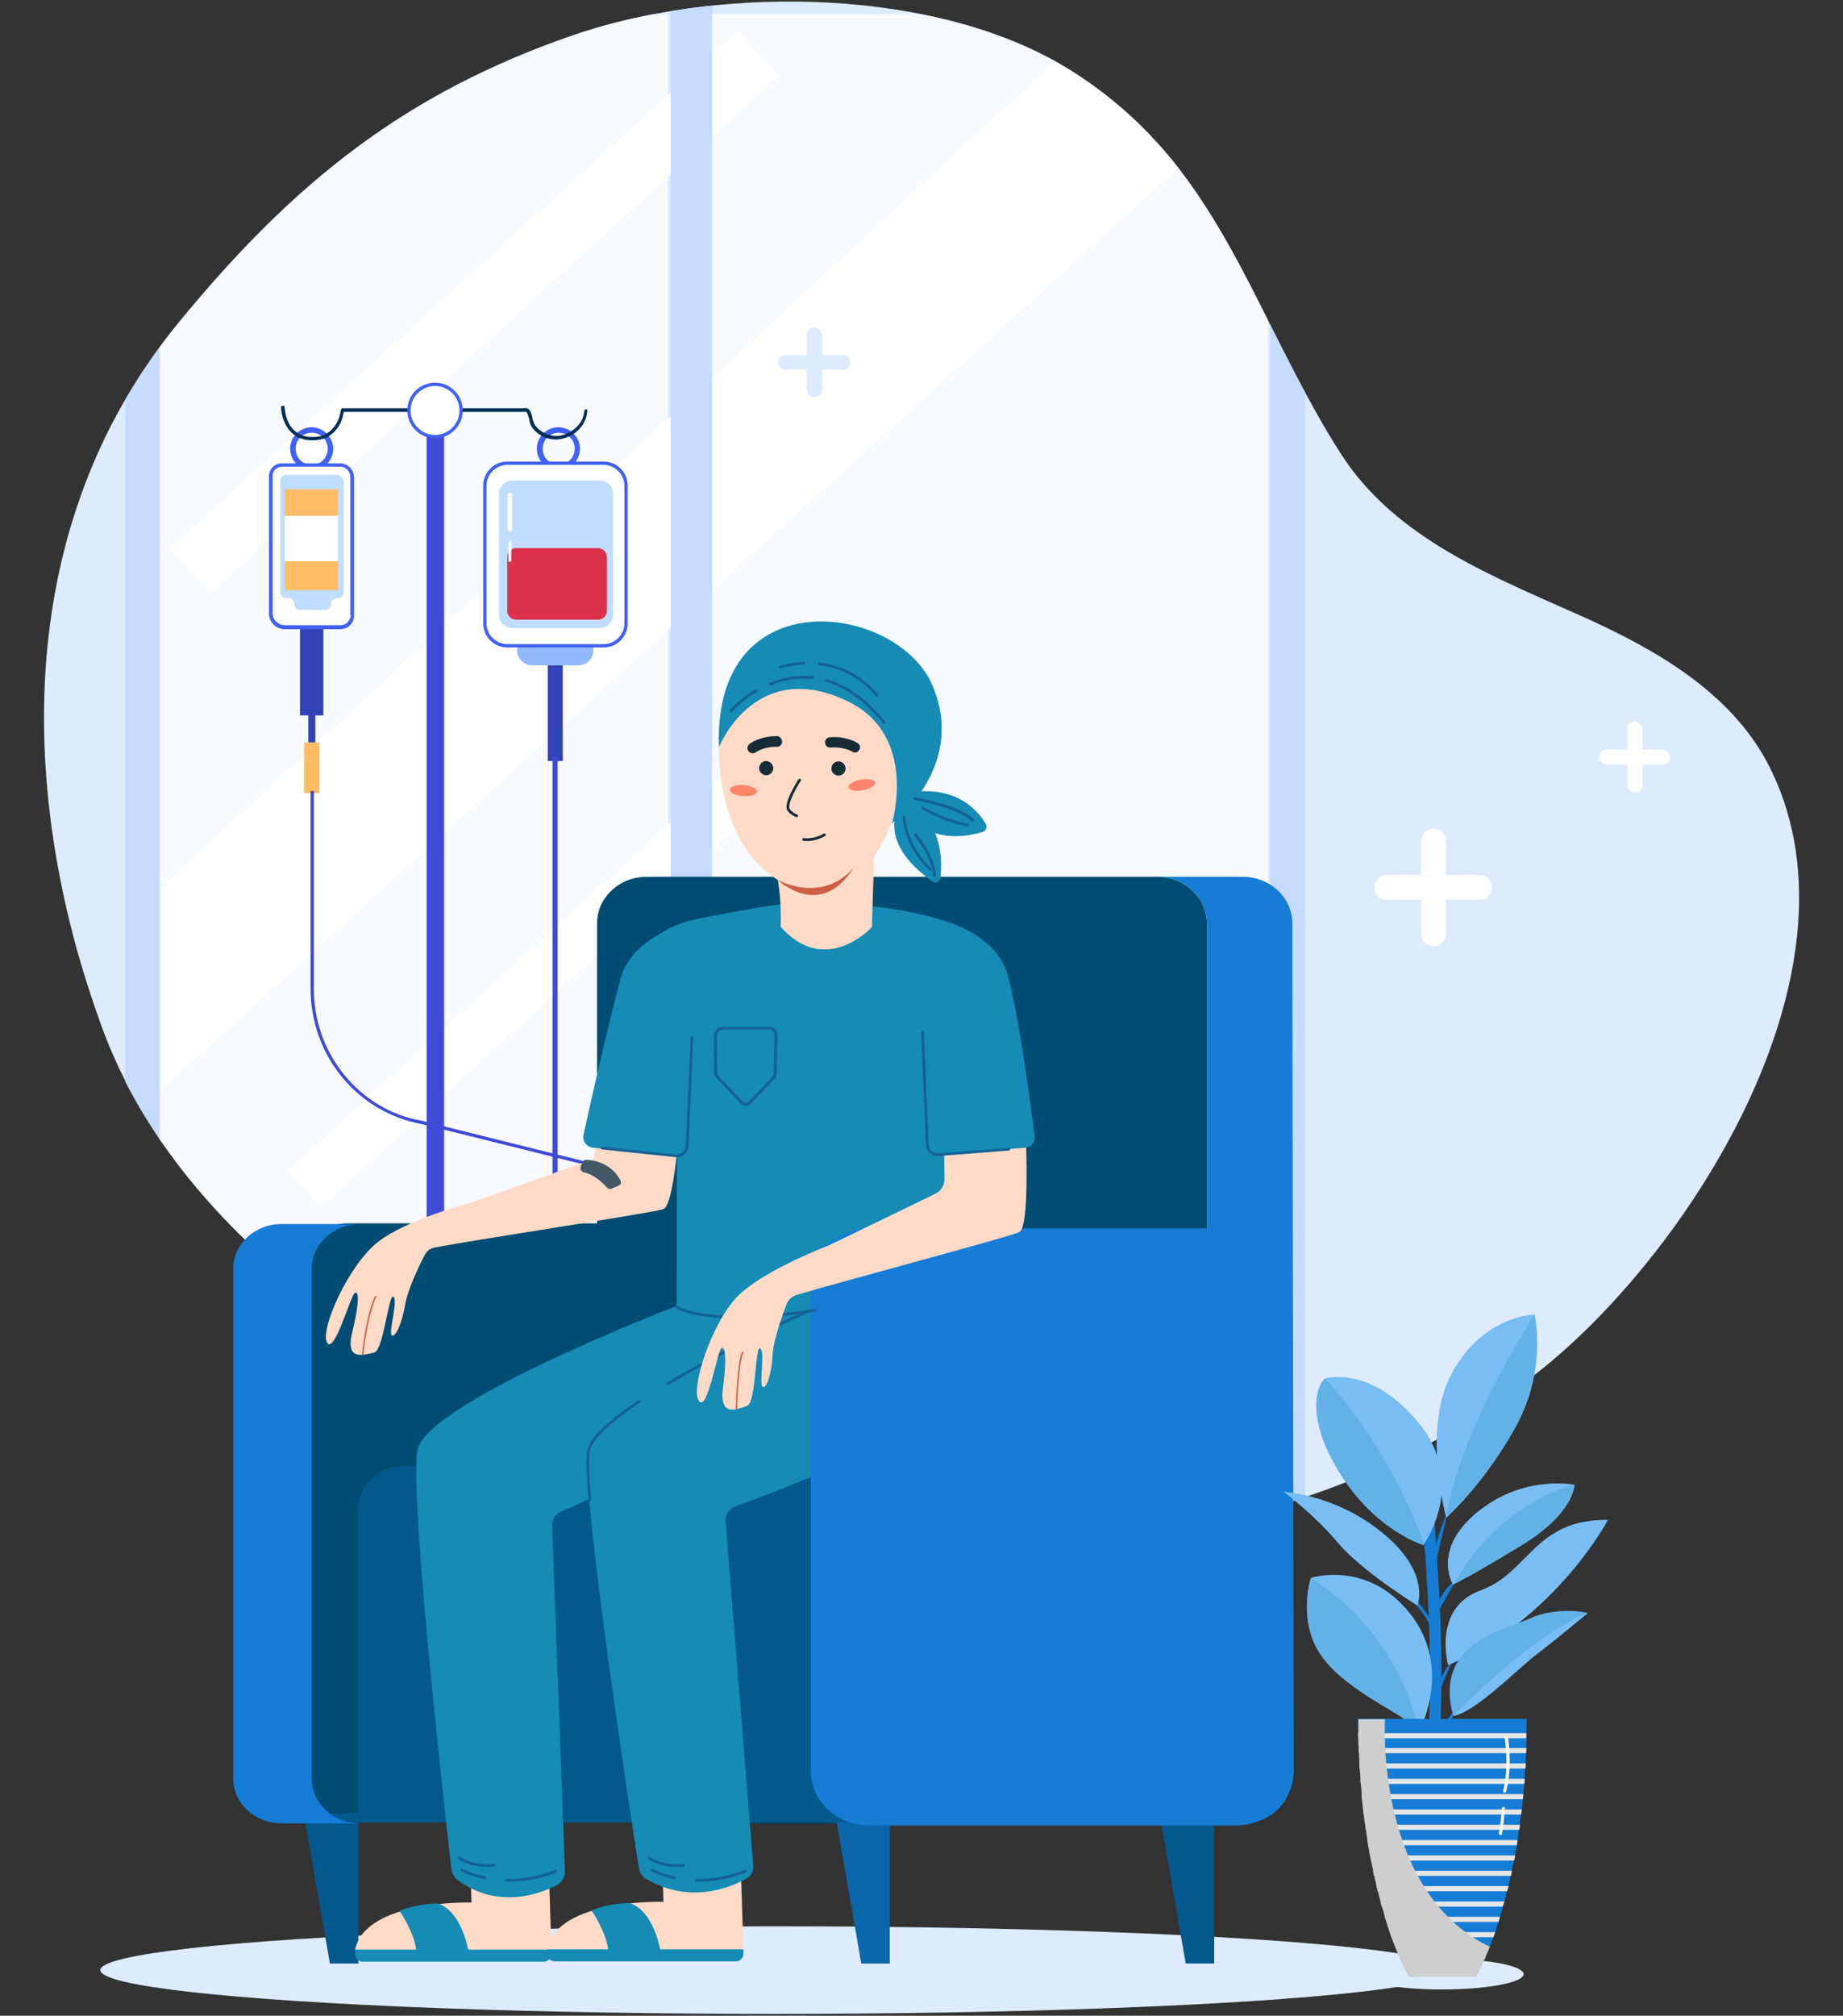 <?xml version="1.0" encoding="utf-8"?>
<!-- Generator: Adobe Illustrator 24.3.0, SVG Export Plug-In . SVG Version: 6.00 Build 0)  -->
<svg version="1.1" id="Layer_1" xmlns="http://www.w3.org/2000/svg" xmlns:xlink="http://www.w3.org/1999/xlink" x="0px" y="0px"
	 viewBox="0 0 505 552" style="enable-background:new 0 0 505 552;" xml:space="preserve">
<rect x="0" y="0" width="505" height="552" fill="#333333" stroke="none"/>
<style type="text/css">
	.st0{fill:#DEEBFE;}
	.st1{fill:#FFFFFF;}
	.st2{clip-path:url(#SVGID_2_);}
	.st3{fill:#C5DBFF;}
	.st4{opacity:0.76;clip-path:url(#SVGID_2_);}
	.st5{fill:#4160F7;}
	.st6{fill:#3242B7;}
	.st7{fill:#3E4BD7;}
	.st8{fill:#FFBD66;}
	.st9{fill:#C0DDFF;}
	.st10{fill:#002F55;}
	.st11{fill:#93BAFF;}
	.st12{fill:#DD314B;}
	.st13{fill:#00B4E3;}
	.st14{fill:#004C72;}
	.st15{fill:#0B66AA;}
	.st16{fill:#03598E;}
	.st17{fill:#FFDBC7;}
	.st18{fill:#158BB6;}
	.st19{fill:#157DD6;}
	.st20{fill:#CC5F45;}
	.st21{fill:#162D36;}
	.st22{fill:none;stroke:#162D36;stroke-width:0.747;stroke-linecap:round;stroke-miterlimit:10;}
	.st23{fill:#FF856D;}
	.st24{fill:none;stroke:#156297;stroke-width:0.828;stroke-linecap:round;stroke-miterlimit:10;}
	.st25{fill:#425A67;}
	.st26{fill:none;stroke:#156297;stroke-width:0.747;stroke-linecap:round;stroke-miterlimit:10;}
	.st27{fill:none;stroke:#CC5F45;stroke-width:0.395;stroke-linecap:round;stroke-miterlimit:10;}
	.st28{fill:#78BEF4;}
	.st29{fill:#62B2E8;}
	.st30{fill:#4B9BA2;}
	.st31{fill:#E6E6E7;}
	.st32{fill:#CECECE;}
</style>
<g>
	<g>
		<g>
			<ellipse class="st0" cx="212.3" cy="539.5" rx="184.8" ry="12"/>
		</g>
	</g>
	<g>
		<g>
			<g>
				<path class="st0" d="M434,169c-24.2-10.9-51.5-21.1-66.7-44.9c-17.4-27.4-26.5-55-44.4-78.1c-7.6-9.7-16.8-18.6-28.8-26.3
					c-1.6-1-3.3-2-5-3C251.5-4,194.5-3.4,156.6,9.8C111.4,25.5,80.8,49.5,49,88.3C8.6,137.4,4.7,201.2,21.2,260.5
					c1.9,6.8,4.1,13.5,6.5,20.2c3,8.3,6.8,16.2,11.3,23.7c7.5,12.6,17,24.1,27.5,34.4C155.7,426,321.5,456.5,423,374.5
					c41-33.1,90.2-110.6,61.3-165.6C473.9,189.4,453.7,177.9,434,169z"/>
			</g>
		</g>
		<g>
			<g>
				
					<rect x="24.7" y="77.1" transform="matrix(0.74 -0.673 0.673 0.74 -23.65 109.749)" class="st1" width="210.5" height="16.6"/>
			</g>
		</g>
		<g>
			<g>
				
					<rect x="55.9" y="247.9" transform="matrix(0.74 -0.673 0.673 0.74 -129.391 174.812)" class="st1" width="210.5" height="13.4"/>
			</g>
		</g>
		<g>
			<g>
				<path class="st1" d="M294.1,19.8c-1.6-1-3.3-2-5-3L43.6,243.5c0.4,7.7,0.2,20.4,0,27.5c-0.2,10.1,0.7,19.3,0.4,27.5L322.9,46
					C315.3,36.3,306.1,27.4,294.1,19.8z"/>
			</g>
		</g>
		<g>
			<defs>
				<path id="SVGID_1_" d="M156.6,9.8C196.2-4,256.8-4,294.1,19.8c40.6,25.9,48.5,65.4,73.2,104.3c15.2,23.8,42.5,34,66.6,44.9
					c19.7,8.9,40,20.3,50.3,39.9c29,55.1-20.3,132.5-61.3,165.6c-101.4,82-267.2,51.5-356.5-35.7c-16.8-16.4-30.8-35.9-38.8-58
					C4.3,216,4,143.1,49,88.3C80.8,49.5,111.4,25.5,156.6,9.8z"/>
			</defs>
			<clipPath id="SVGID_2_">
				<use xlink:href="#SVGID_1_"  style="overflow:visible;"/>
			</clipPath>
			<g class="st2">
				<g>
					<rect x="34.3" y="-18" class="st3" width="9.9" height="365"/>
				</g>
			</g>
			<g class="st2">
				<g>
					<rect x="348" y="-18" class="st3" width="9.6" height="453"/>
				</g>
			</g>
			<g class="st2">
				<g>
					<rect x="183.8" y="-23" class="st3" width="11.4" height="426.1"/>
				</g>
			</g>
			<g class="st4">
				<g>
					<g>
						<rect x="43.7" y="3.9" class="st1" width="139.4" height="362.3"/>
					</g>
				</g>
			</g>
			<g class="st4">
				<g>
					<g>
						<rect x="195.1" y="3.8" class="st1" width="152.3" height="446.8"/>
					</g>
				</g>
			</g>
		</g>
	</g>
	<g>
		<g>
			<g>
				<g>
					<g>
						<g>
							<path class="st5" d="M85.4,117c-3.2,0-5.9,2.6-5.9,5.9c0,3.2,2.6,5.9,5.9,5.9c3.2,0,5.9-2.6,5.9-5.9
								C91.3,119.7,88.6,117,85.4,117z M85.4,127.3c-2.4,0-4.4-1.9-4.4-4.4c0-2.4,1.9-4.4,4.4-4.4c2.4,0,4.4,1.9,4.4,4.4
								C89.8,125.4,87.8,127.3,85.4,127.3z"/>
						</g>
					</g>
				</g>
				<g>
					<g>
						<rect x="82.2" y="169.8" class="st6" width="6.4" height="26.1"/>
					</g>
				</g>
				<g>
					<g>
						<rect x="116.9" y="116.7" class="st7" width="4.8" height="245.1"/>
					</g>
				</g>
				<g>
					<g>
						<g>
							<path class="st1" d="M93.2,127.3h-16c-1.6,0-3,1.3-3,3v37.6c0,2.1,1.7,3.8,3.8,3.8h15.3c1.8,0,3.3-1.5,3.3-3.3v-37.8
								C96.5,128.8,95.1,127.3,93.2,127.3z"/>
						</g>
					</g>
					<g>
						<g>
							<path class="st5" d="M93.2,126.9h-16c-1.9,0-3.5,1.5-3.5,3.5v37.6c0,2.3,1.9,4.3,4.3,4.3h15.3c2.1,0,3.7-1.7,3.7-3.7v-37.8
								C97,128.6,95.3,126.9,93.2,126.9z M96.1,168.4c0,1.5-1.2,2.8-2.8,2.8H78c-1.8,0-3.3-1.5-3.3-3.3v-37.6c0-1.4,1.1-2.5,2.5-2.5
								h16c1.6,0,2.8,1.3,2.8,2.8V168.4z"/>
						</g>
					</g>
				</g>
				<g>
					<g>
						<rect x="84.5" y="193.8" class="st6" width="1.9" height="14.2"/>
					</g>
				</g>
				<g>
					<g>
						<rect x="83.3" y="203.3" class="st8" width="4.2" height="13.9"/>
					</g>
				</g>
				<g>
					<g>
						<path class="st9" d="M92.4,130h-14c-0.9,0-1.6,0.7-1.6,1.6v30.6c0,0.9,0.7,1.6,1.6,1.6h0.6c0.9,0,1.6,0.7,1.6,1.6
							c0,0.9,0.7,1.6,1.6,1.6h6.9c0.9,0,1.6-0.7,1.6-1.6c0-0.9,0.7-1.6,1.6-1.6h0.3c0.9,0,1.6-0.7,1.6-1.6v-30.6
							C93.9,130.7,93.2,130,92.4,130z"/>
					</g>
				</g>
				<g>
					<g>
						<g>
							<path class="st5" d="M153,117c-3.2,0-5.9,2.6-5.9,5.9c0,3.2,2.6,5.9,5.9,5.9c3.2,0,5.9-2.6,5.9-5.9
								C158.9,119.7,156.3,117,153,117z M153.1,127.3c-2.4,0-4.4-1.9-4.4-4.4c0-2.4,1.9-4.4,4.4-4.4c2.4,0,4.4,1.9,4.4,4.4
								C157.4,125.4,155.5,127.3,153.1,127.3z"/>
						</g>
					</g>
				</g>
				<g>
					<g>
						<path class="st10" d="M160.6,112.1c-0.3,0-0.5,0.2-0.5,0.4c-0.1,2-1.2,3.9-3,5.2c-1.8,1.4-4.1,2-6.2,1.5
							c-1.9-0.4-3.6-1.6-4.5-3.1c-0.2-0.4-0.4-1-0.5-1.6c-0.2-1-0.4-1.9-1.1-2.5c-0.4-0.3-1-0.3-1.5-0.2c-0.1,0-0.2,0-0.3,0
							c-0.6,0-1.1,0-1.6,0H93.9c-0.2,0-0.4,0.2-0.5,0.4c-0.3,2.6-1.4,4.5-3,5.9c-1.2,1-2.4,1.3-2.4,1.3c-2.9,0.6-5.3,0.2-7-1.2
							c-2.9-2.3-3-6.6-3-6.6c0-0.3-0.2-0.5-0.5-0.5c0,0,0,0,0,0c-0.3,0-0.5,0.2-0.5,0.5c0,0.2,0.2,4.8,3.4,7.3
							c1.4,1.1,3.1,1.7,5.1,1.7c0.8,0,1.7-0.1,2.6-0.3c0.1,0,5.1-1.1,6.1-7.5h47.3c0.5,0,1,0,1.6,0c0.1,0,0.2,0,0.3,0
							c0.2,0,0.7-0.1,0.8,0c0.4,0.4,0.6,1.2,0.8,2c0.1,0.7,0.3,1.4,0.6,1.9c1,1.7,3,3.1,5.1,3.5c2.3,0.5,4.9-0.2,6.9-1.7
							c2-1.5,3.2-3.7,3.3-5.9C161.1,112.3,160.9,112.1,160.6,112.1z"/>
					</g>
				</g>
				<g>
					<g>
						<rect x="78" y="134" class="st8" width="14.6" height="7.3"/>
					</g>
				</g>
				<g>
					<g>
						<rect x="78" y="153.7" class="st8" width="14.6" height="7.9"/>
					</g>
				</g>
				<g>
					<g>
						<g>
							<circle class="st1" cx="119.2" cy="112.4" r="7.2"/>
						</g>
					</g>
					<g>
						<g>
							<path class="st5" d="M119.2,104.8c-4.2,0-7.6,3.4-7.6,7.6s3.4,7.6,7.6,7.6s7.6-3.4,7.6-7.6S123.4,104.8,119.2,104.8z
								 M119.2,119.1c-3.7,0-6.7-3-6.7-6.7s3-6.7,6.7-6.7c3.7,0,6.7,3,6.7,6.7S122.9,119.1,119.2,119.1z"/>
						</g>
					</g>
				</g>
				<g>
					<g>
						<rect x="150.1" y="180.1" class="st6" width="4.1" height="28.3"/>
					</g>
				</g>
				<g>
					<g>
						<path class="st11" d="M158.5,174h-12.7c-2.3,0-4.1,1.9-4.1,4.1c0,2.3,1.9,4.1,4.1,4.1h12.7c2.3,0,4.1-1.9,4.1-4.1
							C162.7,175.9,160.8,174,158.5,174z"/>
					</g>
				</g>
				<g>
					<g>
						<g>
							<g>
								<path class="st1" d="M165.4,126.8H139c-3.4,0-6.2,2.8-6.2,6.2v37.7c0,3.4,2.8,6.2,6.2,6.2h26.4c3.4,0,6.2-2.8,6.2-6.2V133
									C171.6,129.6,168.8,126.8,165.4,126.8z"/>
							</g>
						</g>
						<g>
							<g>
								<path class="st5" d="M165.4,126.4H139c-3.7,0-6.6,3-6.6,6.6v37.7c0,3.7,3,6.6,6.6,6.6h26.4c3.7,0,6.6-3,6.6-6.6V133
									C172,129.4,169.1,126.4,165.4,126.4z M171.1,170.7c0,3.1-2.6,5.7-5.7,5.7H139c-3.1,0-5.7-2.6-5.7-5.7V133
									c0-3.1,2.6-5.7,5.7-5.7h26.4c3.1,0,5.7,2.6,5.7,5.7V170.7z"/>
							</g>
						</g>
					</g>
					<g>
						<g>
							<path class="st9" d="M164.3,131.6h-23.9c-2.1,0-3.7,1.7-3.7,3.7v33c0,2.1,1.7,3.7,3.7,3.7h23.9c2.1,0,3.7-1.7,3.7-3.7v-33
								C168.1,133.3,166.4,131.6,164.3,131.6z"/>
						</g>
					</g>
					<g>
						<g>
							<path class="st12" d="M163.9,150.1h-22.5c-1.3,0-2.4,1.1-2.4,2.4v14.8c0,1.3,1.1,2.4,2.4,2.4h22.5c1.3,0,2.4-1.1,2.4-2.4
								v-14.8C166.3,151.2,165.2,150.1,163.9,150.1z"/>
						</g>
					</g>
					<g>
						<g>
							<path class="st1" d="M139.7,134.9c-0.3,0-0.6,0.3-0.6,0.6v9.5c0,0.3,0.3,0.6,0.6,0.6c0.3,0,0.6-0.3,0.6-0.6v-9.5
								C140.3,135.2,140,134.9,139.7,134.9z"/>
						</g>
					</g>
					<g>
						<g>
							<path class="st1" d="M139.7,148.2c-0.2,0-0.4,0.2-0.4,0.4v4.9c0,0.2,0.2,0.4,0.4,0.4c0.2,0,0.4-0.2,0.4-0.4v-4.9
								C140.1,148.4,140,148.2,139.7,148.2z"/>
						</g>
					</g>
					<g>
						<g>
							<polygon class="st13" points="86.9,144.1 84.1,144.1 84.1,146.7 81.5,146.7 81.5,149.4 84.1,149.4 84.1,152 86.9,152 
								86.9,149.4 89.4,149.4 89.4,146.7 86.9,146.7 							"/>
						</g>
					</g>
				</g>
			</g>
			<g>
				<g>
					<rect x="78" y="141.3" class="st1" width="14.6" height="12.4"/>
				</g>
			</g>
		</g>
		<g>
			<g>
				<path class="st7" d="M152.1,207c-0.4,0-0.7,0.3-0.7,0.7v129.2c0,0.4,0.3,0.7,0.7,0.7c0.4,0,0.7-0.3,0.7-0.7V207.7
					C152.8,207.3,152.5,207,152.1,207z"/>
			</g>
		</g>
		<g>
			<g>
				<path class="st7" d="M94.3,294.3c-5.4-6.6-8.3-14.9-8.3-23.5v-54.2h-0.9v54.2c0,8.7,3,17.3,8.5,24c5.5,6.8,13.3,11.4,21.8,13
					c0.5,0.1,44.2,11,44.6,11.1l0.1-0.9c-0.5-0.1-44.2-11-44.6-11.1C107.3,305.5,99.7,301,94.3,294.3z"/>
			</g>
		</g>
	</g>
	<g>
		<g>
			<g>
				<g>
					<path class="st1" d="M392.8,226.9L392.8,226.9c-1.9,0-3.4,1.5-3.4,3.4v25.4c0,1.9,1.5,3.4,3.4,3.4l0,0c1.9,0,3.4-1.5,3.4-3.4
						v-25.4C396.2,228.4,394.7,226.9,392.8,226.9z"/>
				</g>
			</g>
		</g>
		<g>
			<g>
				<g>
					<path class="st1" d="M405.4,239.6H380c-1.9,0-3.4,1.5-3.4,3.4l0,0c0,1.9,1.5,3.4,3.4,3.4h25.4c1.9,0,3.4-1.5,3.4-3.4l0,0
						C408.8,241.1,407.3,239.6,405.4,239.6z"/>
				</g>
			</g>
		</g>
	</g>
	<g>
		<g>
			<g>
				<g>
					<path class="st0" d="M223.2,89.7h-0.1c-1.1,0-2.1,0.9-2.1,2.1v14.8c0,1.1,0.9,2.1,2.1,2.1h0.1c1.1,0,2.1-0.9,2.1-2.1V91.8
						C225.2,90.7,224.3,89.7,223.2,89.7z"/>
				</g>
			</g>
		</g>
		<g>
			<g>
				<g>
					<path class="st0" d="M231,97.2h-15.9c-1.1,0-2,0.9-2,2c0,1.1,0.9,2,2,2H231c1.1,0,2-0.9,2-2C233,98.1,232.1,97.2,231,97.2z"/>
				</g>
			</g>
		</g>
	</g>
	<g>
		<g>
			<g>
				<g>
					<path class="st1" d="M448,197.6L448,197.6c-1.1,0-2.1,0.9-2.1,2.1v15.2c0,1.1,0.9,2.1,2.1,2.1l0,0c1.1,0,2.1-0.9,2.1-2.1v-15.2
						C450,198.6,449.1,197.6,448,197.6z"/>
				</g>
			</g>
		</g>
		<g>
			<g>
				<g>
					<path class="st1" d="M455.5,205.2h-15.2c-1.1,0-2.1,0.9-2.1,2.1c0,1.1,0.9,2.1,2.1,2.1h15.2c1.1,0,2.1-0.9,2.1-2.1
						C457.5,206.2,456.6,205.2,455.5,205.2z"/>
				</g>
			</g>
		</g>
	</g>
	<g>
		<path class="st14" d="M317.1,240.1H177.2c-7.5,0-13.6,5.7-13.6,12.7V335H95.3c-7.3,0-13.2,5.5-13.2,12.3v139.5
			c0,6.8,5.9,12.3,13.2,12.3h79.8c0.7,0.1,1.4,0.2,2.1,0.2h139.9c7.5,0,13.6-5.7,13.6-12.7V252.8
			C330.7,245.8,324.6,240.1,317.1,240.1z"/>
		<path class="st15" d="M228.9,497l7.1,40.7h7.8v-41.3C243.9,496.4,229.8,497,228.9,497z"/>
		<path class="st16" d="M317.8,497l7.1,40.7h7.8v-41.3C332.7,496.4,318.7,497,317.8,497z"/>
		<path class="st16" d="M83.3,497l7.1,40.7h7.8v-41.3C98.3,496.4,84.2,497,83.3,497z"/>
		<path class="st17" d="M128.8,507.7l0.4,13.3c0,0-29-0.9-31.9,12.9l53.8,0.3l-0.8-25.1L128.8,507.7z"/>
		<path class="st18" d="M97.3,533.9h53.8v1.2c0,1.2-1,2.1-2.1,2.1H99.4c-1.1,0-2.1-0.9-2.1-2.1V533.9z"/>
		<path class="st18" d="M109.5,523.3c0,0,4.4,6.4,4.6,11.4l14.3-0.2c0,0-1.7-11.2-8.6-13.3C119.8,521.3,114,521.3,109.5,523.3z"/>
		<path class="st16" d="M234.6,499H98.1v-85.2c0-6.8,5.5-12.3,12.3-12.3h112c6.8,0,12.3,5.5,12.3,12.3V499z"/>
		<g>
			<path class="st19" d="M85.4,487V347.5c0-6.8,5.9-12.3,13.2-12.3H77.1c-7.3,0-13.2,5.5-13.2,12.3V487c0,6.8,5.9,12.3,13.2,12.3
				h21.5C91.3,499.3,85.4,493.8,85.4,487z"/>
		</g>
		<path class="st18" d="M247.8,217.3c4.3-1,15.8-2.3,22.3,8.3c0.5,0.8,0.1,1.9-0.8,2.2c-4.5,1.4-16.7,3.8-22.5-8.4
			C246.4,218.5,246.9,217.5,247.8,217.3z"/>
		<path class="st18" d="M257.7,240.3c0.5-4.8,0.5-15.6-9.2-20.5c-0.7-0.3-1.5-0.1-1.9,0.6c-1.7,2.9-4.8,11.2,8.8,20.9
			C256.3,242.1,257.6,241.5,257.7,240.3z"/>
		<path class="st18" d="M227.7,364.9c-16.9,13.5-52.2,40.7-73.6,48.8c-1.8,0.7-2.9,2.4-2.8,4.2l3.5,94.4c0.1,1.7-0.9,3.3-2.4,4
			c-4.8,2.5-16.1,6.5-26.9-1.4c-1-0.7-1.6-1.8-1.8-3c-1.6-13.7-11.6-102.5-9.3-114.8c2.4-12.5,63.4-36.5,70.8-39.4
			c0.5-0.2,1-0.3,1.5-0.3l38.2-0.2C229.1,357.2,230.9,362.4,227.7,364.9z"/>
		<path class="st18" d="M229.9,247.4c0,0,32.5,1.3,39.1,11.4l-8.8,76.4l-0.4,25.7l-74.4-0.6l0.1-45.7c0,0-17.2,12.1-18.2-13.1
			c-0.2-3.8-0.1-7.9,0.4-12.4c3.6-37.7,17.7-36.1,33-39.3C223.6,245.3,229.9,247.4,229.9,247.4z"/>
		<path class="st17" d="M197.4,196.2c0,0-0.4,3.9-0.4,8.4c0,10.2,2.3,25.9,14.2,35c6.3,4.9,16.7,9,21.9,3
			c9.1-10.4,18.4-22.5,12.6-56.6l-12-8.3c-7.2-6.6-18.3-6.3-25.1,0.6c-0.1,0.1-0.1,0.1-0.2,0.2C203,184,199.3,193.1,197.4,196.2z"/>
		<path class="st17" d="M239.8,226l-0.9,27.9c0,0-12.6,13.8-25-0.1c0,0,0.4-6.5-0.9-13.7C212.9,239.6,239.8,226,239.8,226z"/>
		<path class="st20" d="M234.1,237.3c0,0-7,10.2-21,3.7C213.1,240.9,224.9,252.4,234.1,237.3z"/>
		<g>
			<path class="st21" d="M227.1,201.9c0.1,0,0.2,0,0.3,0c4.5-0.4,7.5,1.5,7.6,1.6c0.7,0.4,0.9,1.3,0.4,1.9c-0.4,0.7-1.3,0.9-1.9,0.4
				c0,0-2.4-1.4-5.9-1.1c-0.8,0.1-1.5-0.5-1.5-1.3C226,202.7,226.5,202.1,227.1,201.9z"/>
		</g>
		<path class="st22" d="M219.1,213.6c0,0-4.2,6.5-3,8.2c0.8,1.1,2.2,1.6,2.2,1.6"/>
		<g>
			<path class="st21" d="M213.2,201.6c-0.1,0-0.2,0-0.3,0c-4.5-0.1-7.4,2-7.5,2.1c-0.6,0.5-0.8,1.3-0.3,2c0.5,0.6,1.3,0.8,2,0.3
				c0,0,2.3-1.6,5.8-1.5c0.8,0,1.4-0.6,1.4-1.4C214.3,202.4,213.8,201.8,213.2,201.6z"/>
		</g>
		<path class="st22" d="M220.2,229.9L220.2,229.9c2,0.2,4-0.3,5.7-1.3l0,0"/>
		<path class="st23" d="M239.8,214.3c0.1,0.8-1.4,1.8-3.4,2.1c-2,0.4-3.8,0-3.9-0.8c-0.1-0.8,1.4-1.8,3.4-2.1
			C237.9,213.1,239.6,213.5,239.8,214.3z"/>
		<path class="st18" d="M197,204.6c0,0,9.8-24.6,35-12.7c19.8,9.3,12.4,33.6,12.4,33.6s20.7-15.3,11.1-37.8
			C246,165.3,195.3,158.1,197,204.6z"/>
		<path class="st23" d="M207.4,216.8c-0.1,0.8-1.8,1.4-3.8,1.2c-2-0.1-3.6-0.9-3.6-1.8c0.1-0.8,1.8-1.4,3.8-1.2
			C205.9,215.2,207.5,216,207.4,216.8z"/>
		<path class="st21" d="M231.7,210.4c0,1.1-0.9,2-1.9,2c-1.1,0-2-0.9-2-1.9c0-1.1,0.9-2,1.9-2C230.7,208.4,231.6,209.3,231.7,210.4z
			"/>
		<path class="st21" d="M211.9,210.3c0,1.1-0.9,2-1.9,2c-1.1,0-2-0.9-2-1.9c0-1.1,0.9-2,1.9-2C210.9,208.4,211.8,209.2,211.9,210.3z
			"/>
		<path class="st17" d="M181.8,306c2.5-0.1,4.5,2,4.2,4.5c-0.6,7.1-2,19.8-4.2,20.6c-2.7,1-51,8.3-62.6,10.5c-1.3,0.2-2.3,1-2.9,2.2
			c-1.6,3.1-4.6,9.4-5.3,13.5c-0.9,5.6-2.9,9.3-3.7,8.3s1.8-9.4,0.5-10.5c-1.3-1.1-2.7,14.8-5.3,15.3c-2.6,0.5-8,2.6-6-5.5
			c2-8.1,1.9-11.6,0.7-10.8c-1.2,0.8-5.6,17-7.6,13.5c-2-3.5,6-21.4,14.1-27.6c7.6-5.9,23.7-10.2,25.5-10.7c0.1,0,0.2-0.1,0.3-0.1
			l32.7-11.7c0.4-0.1,0.7-0.5,0.7-0.9l0.6-6.4c0.2-2.1,1.9-3.7,4-3.8L181.8,306z"/>
		<path class="st18" d="M194.7,255c0.1-1.9-1.7-3.4-3.6-3c-6.2,1.5-18.3,5.6-21.1,16.1c-3.1,11.5-8.3,34.2-10.1,42.6
			c-0.4,1.7,0.8,3.4,2.6,3.6L189,317c1.7,0.2,3.2-1.1,3.2-2.8L194.7,255z"/>
		<path class="st24" d="M197.8,281.6H211c0.9,0,1.6,0.9,1.6,2l-0.2,10.3c0,0.6-0.2,1.1-0.6,1.4l-6.4,6.7c-0.6,0.6-1.5,0.6-2.1,0
			l-6.6-6.9c-0.4-0.4-0.6-0.9-0.6-1.5l-0.1-10.2C196.2,282.5,196.9,281.6,197.8,281.6z"/>
		<path class="st17" d="M181.4,507.5l0.4,13.3c0,0-29-0.9-31.9,12.9l53.8,0.3l-0.8-25.1L181.4,507.5z"/>
		<path class="st18" d="M149.9,533.8h53.8v1.2c0,1.2-1,2.1-2.1,2.1H152c-1.1,0-2.1-0.9-2.1-2.1V533.8z"/>
		<path class="st18" d="M162.1,523.2c0,0,4.4,6.4,4.6,11.4l14.3-0.2c0,0-1.7-11.2-8.6-13.3C172.4,521.2,166.6,521.1,162.1,523.2z"/>
		<path class="st18" d="M258,389c-10.5,4.8-35.8,16-56.7,23.6c-1.6,0.6-2.6,2.2-2.5,3.9l7.6,94.4c0.1,1.5-0.6,2.9-2,3.6
			c-4.5,2.5-15.5,7-27.4,0c-1-0.6-1.7-1.6-1.9-2.7c-2.1-13.4-15.8-101.9-14-114.4c1.7-11.9,55.4-36.3,67.4-41.6
			c1.4-0.6,3.1-0.3,4.2,0.8l26.2,26.1C261,384.7,260.4,387.9,258,389z"/>
		<path class="st19" d="M354.1,252.8c0-7-6.1-12.7-13.6-12.7h-23.4c7.5,0,13.6,5.7,13.6,12.7v83.6h-92.6c-8.8,0-15.9,6.6-15.9,14.9
			V485c0,8.2,7.1,14.9,15.9,14.9h100.5c2.5,0,4.9-0.6,7-1.5c3.5-1.4,6.3-4.1,7.6-7.5c0.8-1.8,1.3-3.7,1.3-5.8L354.1,252.8z"/>
		<path class="st25" d="M160.8,317.6c1.9,0.1,6.7,0.9,9.2,5.6c0.3,0.6,0.1,1.2-0.5,1.5l-1.9,0.8c-0.4,0.2-0.9,0.1-1.3-0.3
			c-1-1.1-3.3-3.5-6.4-4.2c-0.6-0.1-1-0.8-0.8-1.4l0.5-1.4C159.9,317.8,160.3,317.5,160.8,317.6z"/>
		<path class="st26" d="M251.5,253.9"/>
		<path class="st26" d="M165,314.4l20.1,2.1c1.7,0.2,3.2-1.1,3.2-2.8l1.3-29.5"/>
		<path class="st26" d="M183,378.9c20.5-12.1,38.2-19.7,38.2-19.7"/>
		<path class="st26" d="M161.6,410.8c-0.5-6.3-0.7-11-0.4-13.2c0.5-3.7,6.1-8.6,13.9-13.8"/>
		<path class="st26" d="M175.5,513.6"/>
		<path class="st26" d="M198.6,413.6"/>
		<path class="st26" d="M190.8,514.9c3.9,0.1,8.4-0.5,13.5-2.5"/>
		<path class="st26" d="M178.6,512.1c0,0,2.3,1.3,6.2,2.1"/>
		<path class="st26" d="M177.9,508.8c0,0,3.8,2.7,9.4,2"/>
		<path class="st26" d="M138.8,514.9c3.9,0.1,8.4-0.5,13.5-2.5"/>
		<path class="st26" d="M126.6,512.1c0,0,2.3,1.3,6.2,2.1"/>
		<path class="st26" d="M125.9,508.8c0,0,3.8,2.7,9.4,2"/>
		<path class="st26" d="M185.3,357.8c0,0,7.5,5.8,38.1,1"/>
		<path class="st17" d="M281.1,311.8c0,0,1.1,24.2-1.8,25.6c-2.6,1.3-49.4,13.7-61,17.2c-1.3,0.4-2.3,1.3-2.8,2.6
			c-1.2,3.2-3.6,9.8-3.8,13.9c-0.3,5.6-1.9,9.6-2.8,8.6c-0.9-0.9,0.8-9.6-0.6-10.5c-1.4-0.9-1.1,15-3.6,15.8
			c-2.5,0.8-7.7,3.4-6.6-4.9c1.1-8.3,0.6-11.8-0.5-10.8c-1.1,0.9-3.8,17.6-6.1,14.3c-2.4-3.3,3.6-21.9,11-29
			c6.9-6.6,22.4-12.7,24.2-13.4c0.1,0,0.2-0.1,0.3-0.1l29.3-14.2c1.5-0.7,2.5-2.3,2.5-4l-0.1-8L281.1,311.8z"/>
		<path class="st18" d="M251.5,253.9c-0.1-1.8,1.6-3.2,3.4-2.8c6.2,1.4,18.5,5.5,21.3,16.2c3.2,11.8,6.3,35.7,7.3,43.9
			c0.2,1.6-1,3-2.5,3.1l-24,1.9c-1.6,0.1-2.9-1.1-3-2.6L251.5,253.9z"/>
		<path class="st26" d="M276.4,314.7l-19.3,1.5c-1.6,0.1-2.9-1.1-3-2.6l-1.3-30.9"/>
		<path class="st27" d="M99.4,370.9c0-0.9,1.2-10.9,3.5-15.8"/>
		<path class="st27" d="M201.8,385.7c0,0,0.3-12.2,1.7-15.4"/>
		<path class="st26" d="M226.3,186.3c5.1,1.4,10.5,4.9,15.9,11.5"/>
		<path class="st26" d="M211.1,187.3c3.4-1.3,7.3-2.2,11.6-1.7"/>
		<path class="st26" d="M200.3,194.7c0,0,2.4-3,6.8-5.5"/>
		<path class="st26" d="M224.5,181.8c4.9,0.6,10.8,2.7,15.8,8.6"/>
		<path class="st26" d="M213.8,182.7c0,0,2.6-0.9,6.5-1.1"/>
		<path class="st26" d="M252.9,221.3c0,0,5.2,3.3,12.1,4.6"/>
		<path class="st26" d="M250.7,218.7c0.6,0.2,12.4,2.2,15.8,5.9"/>
		<path class="st26" d="M247.7,223.8c0,0,0.3,7.9,7.3,14.3"/>
		<path class="st26" d="M250.8,228.6c0,0,4.7,5.2,5.3,11.1"/>
	</g>
	<g>
		<g>
			<g>
				<path class="st0" d="M395.1,536.4c-12.4,0-22.4,1.9-22.4,4.2s10.1,4.2,22.4,4.2c12.4,0,22.4-1.9,22.4-4.2
					S407.5,536.4,395.1,536.4z"/>
			</g>
		</g>
		<g>
			<g>
				<g>
					<g>
						<g>
							<path class="st19" d="M394.8,469.2l0.1-4.5c0.7-21.2-2.7-58.5-2.7-58.9l-3.1,0.3c0,0.4,3.3,37.5,2.7,58.5l-0.1,4.5
								c-0.6,19.8-1.5,40,0.3,53.8l3.4,0.1C393.5,509.4,394.1,488.9,394.8,469.2z"/>
						</g>
					</g>
				</g>
				<g>
					<g>
						<g>
							<path class="st19" d="M397.9,454.9c-4.6,5.1-4.6,10.9-4.6,10.9L397.9,454.9z"/>
						</g>
					</g>
					<g>
						<g>
							<path class="st28" d="M405.7,435.5c-13.3,4.8-8.9,20.5-8.9,20.5c29.6-12.7,43.8-39.8,43.8-39.8
								C420.4,416,419,430.7,405.7,435.5z"/>
						</g>
					</g>
				</g>
				<g>
					<g>
						<g>
							<path class="st19" d="M392,433.9l4.7-19.9C396.7,413.9,391.6,424.6,392,433.9z"/>
						</g>
					</g>
					<g>
						<g>
							<g>
								<path class="st28" d="M398.1,375.5c-8.8,15.5-1.8,40.1-1.8,40.1s0,0,0.1-0.1c0.9-0.8,11.1-10.3,19.2-25.3
									c8.4-15.7,4.9-30.2,4.9-30.2S406.9,360,398.1,375.5z"/>
							</g>
						</g>
						<g>
							<g>
								<path class="st29" d="M396.3,415.6c0.9-0.8,11.1-10.3,19.2-25.3c8.4-15.7,4.9-30.2,4.9-30.2S399.7,391.9,396.3,415.6z"/>
							</g>
						</g>
					</g>
				</g>
				<g>
					<g>
						<g>
							<path class="st19" d="M392.6,433.1c-0.3-5.3-2.7-10.9-2.7-10.9L392.6,433.1z"/>
						</g>
					</g>
					<g>
						<g>
							<g>
								<path class="st28" d="M363,377.5c-3.1,3-4.5,13,5.1,27.4c9.5,14.4,21.9,18.2,21.9,18.2s0.1-0.1,0.2-0.3
									c1.6-2.3,10.9-17.6-1.2-32.8C375.7,373.5,363,377.5,363,377.5z"/>
							</g>
						</g>
						<g>
							<g>
								<path class="st29" d="M368.1,404.9c9.5,14.4,21.9,18.2,21.9,18.2s0.1-0.1,0.2-0.3c-9.8-27.3-27.1-45.3-27.1-45.3
									C359.9,380.5,358.5,390.6,368.1,404.9z"/>
							</g>
						</g>
					</g>
				</g>
				<g>
					<g>
						<g>
							<path class="st19" d="M393.1,443.1l5.9-10.5C399,432.6,393.6,436.1,393.1,443.1z"/>
						</g>
					</g>
					<g>
						<g>
							<g>
								<path class="st28" d="M404.9,414c-12.7,10.3-6.8,19.9-6.8,19.9s0.1,0,0.3-0.1c1.1-0.5,5.4-2.7,18-10.3
									c15.1-9,15-16.9,15-16.9S417.6,403.7,404.9,414z"/>
							</g>
						</g>
						<g>
							<g>
								<path class="st29" d="M398.4,433.7c1.1-0.5,5.4-2.7,18-10.3c15.1-9,15-16.9,15-16.9S410.9,411.2,398.4,433.7z"/>
							</g>
						</g>
					</g>
				</g>
				<g>
					<g>
						<g>
							<g>
								<path class="st19" d="M392.9,481.1l0.8,0.1c0.6-6.4,5.5-12.6,5.6-12.6l-0.6-0.5C398.5,468.3,393.5,474.5,392.9,481.1z"/>
							</g>
						</g>
					</g>
					<g>
						<g>
							<path class="st28" d="M408.7,453l-10.4,16.9c6.1-1.1,17.4-12.8,22.8-16.9c5.4-4.1,14-11.3,14-11.3
								C429.6,440.8,408.7,453,408.7,453z"/>
						</g>
					</g>
					<g>
						<g>
							<path class="st29" d="M419.2,443.2c-7.4,3.4-26.5,6.6-21,26.7c0,0,20.8-21.7,36.8-28.2C435.1,441.6,426.6,439.8,419.2,443.2z
								"/>
						</g>
					</g>
				</g>
				<g>
					<g>
						<g>
							<path class="st30" d="M394.2,493.1l-6.6-23.9C387.6,469.2,391.3,483.7,394.2,493.1z"/>
						</g>
					</g>
					<g>
						<g>
							<g>
								<path class="st28" d="M359.2,432.1c0,0-4,12.2,3.3,21.9c7.3,9.7,22.9,15.6,26.4,20c0,0,9.3-17.2-2.5-32.1
									C374.6,427,359.2,432.1,359.2,432.1z"/>
							</g>
						</g>
						<g>
							<g>
								<path class="st29" d="M359.2,432.1c0,0-4,12.2,3.3,21.9c7.3,9.7,22.9,15.6,26.4,20C388.9,473.9,384.2,447.8,359.2,432.1z"/>
							</g>
						</g>
					</g>
				</g>
				<g>
					<g>
						<g>
							<g>
								<path class="st19" d="M387.6,439c0,0,4.4,4.5,5.3,9.3l0.8-0.1c-0.9-5.1-5.3-9.6-5.5-9.8L387.6,439z"/>
							</g>
						</g>
					</g>
					<g>
						<g>
							<path class="st28" d="M376.4,417.9c-12-8.7-24.7-9.4-24.7-9.4s8.5,6.3,14.9,14c6.5,7.7,21.8,17.2,21.8,17.2
								C389.9,434.8,388.4,426.6,376.4,417.9z"/>
						</g>
					</g>
				</g>
			</g>
			<g>
				<g>
					<g>
						<g>
							<path class="st19" d="M372.2,474.5c0,0.5,0,1,0,1.4c0,0.9,0,1.9,0.1,2.8c0,0.5,0,1,0.1,1.4c0,0.9,0.1,1.9,0.1,2.8
								c0,0.5,0.1,1,0.1,1.4c0.1,0.9,0.1,1.9,0.2,2.8c0,0.5,0.1,1,0.1,1.4c0.1,0.9,0.2,1.9,0.2,2.8c0,0.5,0.1,1,0.1,1.4
								c0.1,0.9,0.2,1.9,0.3,2.8c0.1,0.5,0.1,1,0.2,1.4c0.1,0.9,0.2,1.9,0.4,2.8c0.1,0.5,0.1,1,0.2,1.4c0.1,1,0.3,1.9,0.4,2.8
								c0.1,0.5,0.2,1,0.2,1.4c0.2,0.9,0.3,1.9,0.5,2.8c0.1,0.5,0.2,1,0.3,1.4c0.2,1,0.4,1.9,0.6,2.8c0.1,0.5,0.2,1,0.3,1.4
								c0.2,1,0.4,1.9,0.6,2.8c0.1,0.5,0.2,1,0.4,1.4c0.2,1,0.5,1.9,0.7,2.8c0.1,0.5,0.3,1,0.4,1.4c0.3,1,0.6,1.9,0.8,2.8
								c0.2,0.5,0.3,1,0.4,1.4c0.3,1,0.6,1.9,0.9,2.8c0.2,0.5,0.3,1,0.5,1.4c0.4,1,0.7,1.9,1.1,2.8c0.2,0.5,0.4,1,0.6,1.4
								c0.4,1.1,0.9,2,1.2,2.8c0.2,0.5,0.5,1,0.7,1.4c0.7,1.5,1.2,2.3,1.2,2.3h18.3c0,0,0.5-0.7,1.2-2.3c0.2-0.4,0.4-0.9,0.7-1.4
								c0.4-0.8,0.8-1.7,1.2-2.8c0.2-0.4,0.4-0.9,0.6-1.4c0-0.1,0.1-0.2,0.1-0.3c0.3-0.8,0.6-1.6,1-2.5c0.2-0.4,0.3-0.9,0.5-1.4
								c0.3-0.9,0.6-1.8,0.9-2.8c0.2-0.5,0.3-0.9,0.4-1.4c0.3-0.9,0.5-1.8,0.8-2.8c0.1-0.5,0.3-0.9,0.4-1.4c0.3-0.9,0.5-1.8,0.7-2.8
								c0.1-0.5,0.2-0.9,0.4-1.4c0.2-0.9,0.4-1.8,0.6-2.8c0.1-0.5,0.2-0.9,0.3-1.4c0.2-0.9,0.4-1.8,0.6-2.8c0.1-0.5,0.2-0.9,0.3-1.4
								c0.2-0.9,0.3-1.8,0.5-2.8c0.1-0.5,0.2-0.9,0.2-1.4c0.1-0.9,0.3-1.8,0.4-2.8c0.1-0.5,0.1-0.9,0.2-1.4c0.1-0.9,0.2-1.8,0.4-2.8
								c0.1-0.5,0.1-0.9,0.2-1.4c0.1-0.9,0.2-1.8,0.3-2.8c0-0.5,0.1-0.9,0.1-1.4c0.1-0.9,0.2-1.8,0.2-2.8c0-0.5,0.1-0.9,0.1-1.4
								c0.1-0.9,0.1-1.8,0.2-2.8c0-0.5,0.1-0.9,0.1-1.4c0.1-0.9,0.1-1.8,0.1-2.8c0-0.5,0-0.9,0.1-1.4c0-0.9,0.1-1.8,0.1-2.8
								c0-0.5,0-0.9,0-1.4c0-1.2,0-2.5,0-3.8h-46.2C372.2,472,372.2,473.3,372.2,474.5z"/>
						</g>
					</g>
					<g>
						<g>
							<g>
								<path class="st31" d="M372.2,476h46c0-0.5,0-0.9,0-1.4h-46.1C372.2,475,372.2,475.5,372.2,476z"/>
							</g>
						</g>
						<g>
							<g>
								<path class="st31" d="M372.4,480.1h45.8c0-0.5,0-0.9,0.1-1.4h-45.9C372.3,479.2,372.3,479.7,372.4,480.1z"/>
							</g>
						</g>
						<g>
							<g>
								<path class="st31" d="M372.6,484.3H418c0-0.5,0.1-0.9,0.1-1.4h-45.5C372.5,483.4,372.5,483.9,372.6,484.3z"/>
							</g>
						</g>
						<g>
							<g>
								<path class="st31" d="M372.9,488.5h44.8c0-0.5,0.1-0.9,0.1-1.4h-45C372.8,487.6,372.8,488.1,372.9,488.5z"/>
							</g>
						</g>
						<g>
							<g>
								<path class="st31" d="M373.2,492.7h44.1c0-0.5,0.1-0.9,0.1-1.4h-44.3C373.1,491.8,373.2,492.3,373.2,492.7z"/>
							</g>
						</g>
						<g>
							<g>
								<path class="st31" d="M373.7,496.9h43.1c0.1-0.5,0.1-0.9,0.2-1.4h-43.5C373.6,496,373.6,496.5,373.7,496.9z"/>
							</g>
						</g>
						<g>
							<g>
								<path class="st31" d="M374.3,501.1h42c0.1-0.5,0.1-0.9,0.2-1.4h-42.4C374.1,500.2,374.2,500.6,374.3,501.1z"/>
							</g>
						</g>
						<g>
							<g>
								<path class="st31" d="M374.9,505.3h40.7c0.1-0.5,0.2-0.9,0.2-1.4h-41.2C374.8,504.4,374.8,504.9,374.9,505.3z"/>
							</g>
						</g>
						<g>
							<g>
								<path class="st31" d="M375.7,509.5h39.2c0.1-0.5,0.2-0.9,0.3-1.4h-39.7C375.5,508.6,375.6,509,375.7,509.5z"/>
							</g>
						</g>
						<g>
							<g>
								<path class="st31" d="M376.5,513.7H414c0.1-0.5,0.2-0.9,0.3-1.4h-38.1C376.3,512.8,376.4,513.2,376.5,513.7z"/>
							</g>
						</g>
						<g>
							<g>
								<path class="st31" d="M377.5,517.9H413c0.1-0.5,0.2-0.9,0.4-1.4h-36.2C377.3,517,377.4,517.4,377.5,517.9z"/>
							</g>
						</g>
						<g>
							<g>
								<path class="st31" d="M378.6,522.1h33.2c0.1-0.5,0.3-0.9,0.4-1.4h-34C378.4,521.2,378.5,521.6,378.6,522.1z"/>
							</g>
						</g>
						<g>
							<g>
								<path class="st31" d="M379.9,526.3h30.7c0.2-0.5,0.3-0.9,0.4-1.4h-31.6C379.6,525.4,379.8,525.8,379.9,526.3z"/>
							</g>
						</g>
						<g>
							<g>
								<path class="st31" d="M381.4,530.5h27.8c0.2-0.4,0.3-0.9,0.5-1.4h-28.8C381,529.5,381.2,530,381.4,530.5z"/>
							</g>
						</g>
						<g>
							<g>
								<path class="st31" d="M383,534.7h24.5c0.2-0.4,0.4-0.9,0.6-1.4h-25.7C382.6,533.8,382.8,534.2,383,534.7z"/>
							</g>
						</g>
						<g>
							<g>
								<path class="st31" d="M384.9,538.9h20.7c0.2-0.4,0.4-0.9,0.7-1.4h-22C384.5,538,384.7,538.5,384.9,538.9z"/>
							</g>
						</g>
					</g>
					<g>
						<g>
							<path class="st32" d="M379.5,470.8h-7.3c0,1.3,0,2.5,0,3.8c0,0.5,0,1,0,1.4c0,0.9,0,1.9,0.1,2.8c0,0.5,0,1,0.1,1.4
								c0,0.9,0.1,1.9,0.1,2.8c0,0.5,0.1,1,0.1,1.4c0.1,0.9,0.1,1.9,0.2,2.8c0,0.5,0.1,1,0.1,1.4c0.1,0.9,0.2,1.9,0.2,2.8
								c0,0.5,0.1,1,0.1,1.4c0.1,0.9,0.2,1.9,0.3,2.8c0.1,0.5,0.1,1,0.2,1.4c0.1,0.9,0.2,1.9,0.4,2.8c0.1,0.5,0.1,1,0.2,1.4
								c0.1,1,0.3,1.9,0.4,2.8c0.1,0.5,0.2,1,0.2,1.4c0.2,0.9,0.3,1.9,0.5,2.8c0.1,0.5,0.2,1,0.3,1.4c0.2,1,0.4,1.9,0.6,2.8
								c0.1,0.5,0.2,1,0.3,1.4c0.2,1,0.4,1.9,0.6,2.8c0.1,0.5,0.2,1,0.4,1.4c0.2,1,0.5,1.9,0.7,2.8c0.1,0.5,0.3,1,0.4,1.4
								c0.3,1,0.6,1.9,0.8,2.8c0.2,0.5,0.3,1,0.4,1.4c0.3,1,0.6,1.9,0.9,2.8c0.2,0.5,0.3,1,0.5,1.4c0.4,1,0.7,1.9,1.1,2.8
								c0.2,0.5,0.4,1,0.6,1.4c0.4,1.1,0.9,2,1.2,2.8c0.2,0.5,0.5,1,0.7,1.4c0.7,1.5,1.2,2.3,1.2,2.3h18.3c0,0,0.5-0.7,1.2-2.3
								c0.2-0.4,0.4-0.9,0.7-1.4c0.4-0.8,0.8-1.7,1.2-2.8c0.2-0.4,0.4-0.9,0.6-1.4c0-0.1,0.1-0.2,0.1-0.3
								C376.6,517.8,379.5,470.8,379.5,470.8z"/>
						</g>
					</g>
				</g>
				<g>
					<g>
						<path class="st1" d="M412.7,475.4c-0.2,0-0.4,0.3-0.4,0.5c0,0.1,1.3,7.5-0.4,14.5c-0.1,0.2,0.1,0.5,0.3,0.5c0,0,0.1,0,0.1,0
							c0.2,0,0.4-0.1,0.4-0.3c1.8-7.2,0.5-14.8,0.5-14.9C413.2,475.5,413,475.3,412.7,475.4z"/>
					</g>
				</g>
				<g>
					<g>
						<path class="st1" d="M412,494.8c-0.2,0-0.5,0.2-0.5,0.4c0,0.1-0.3,5.2-0.8,6.7c-0.1,0.2,0.1,0.5,0.3,0.6c0,0,0.1,0,0.1,0
							c0.2,0,0.4-0.1,0.4-0.3c0.5-1.6,0.8-6.7,0.8-6.9C412.5,495,412.3,494.8,412,494.8z"/>
					</g>
				</g>
			</g>
		</g>
	</g>
</g>
</svg>
